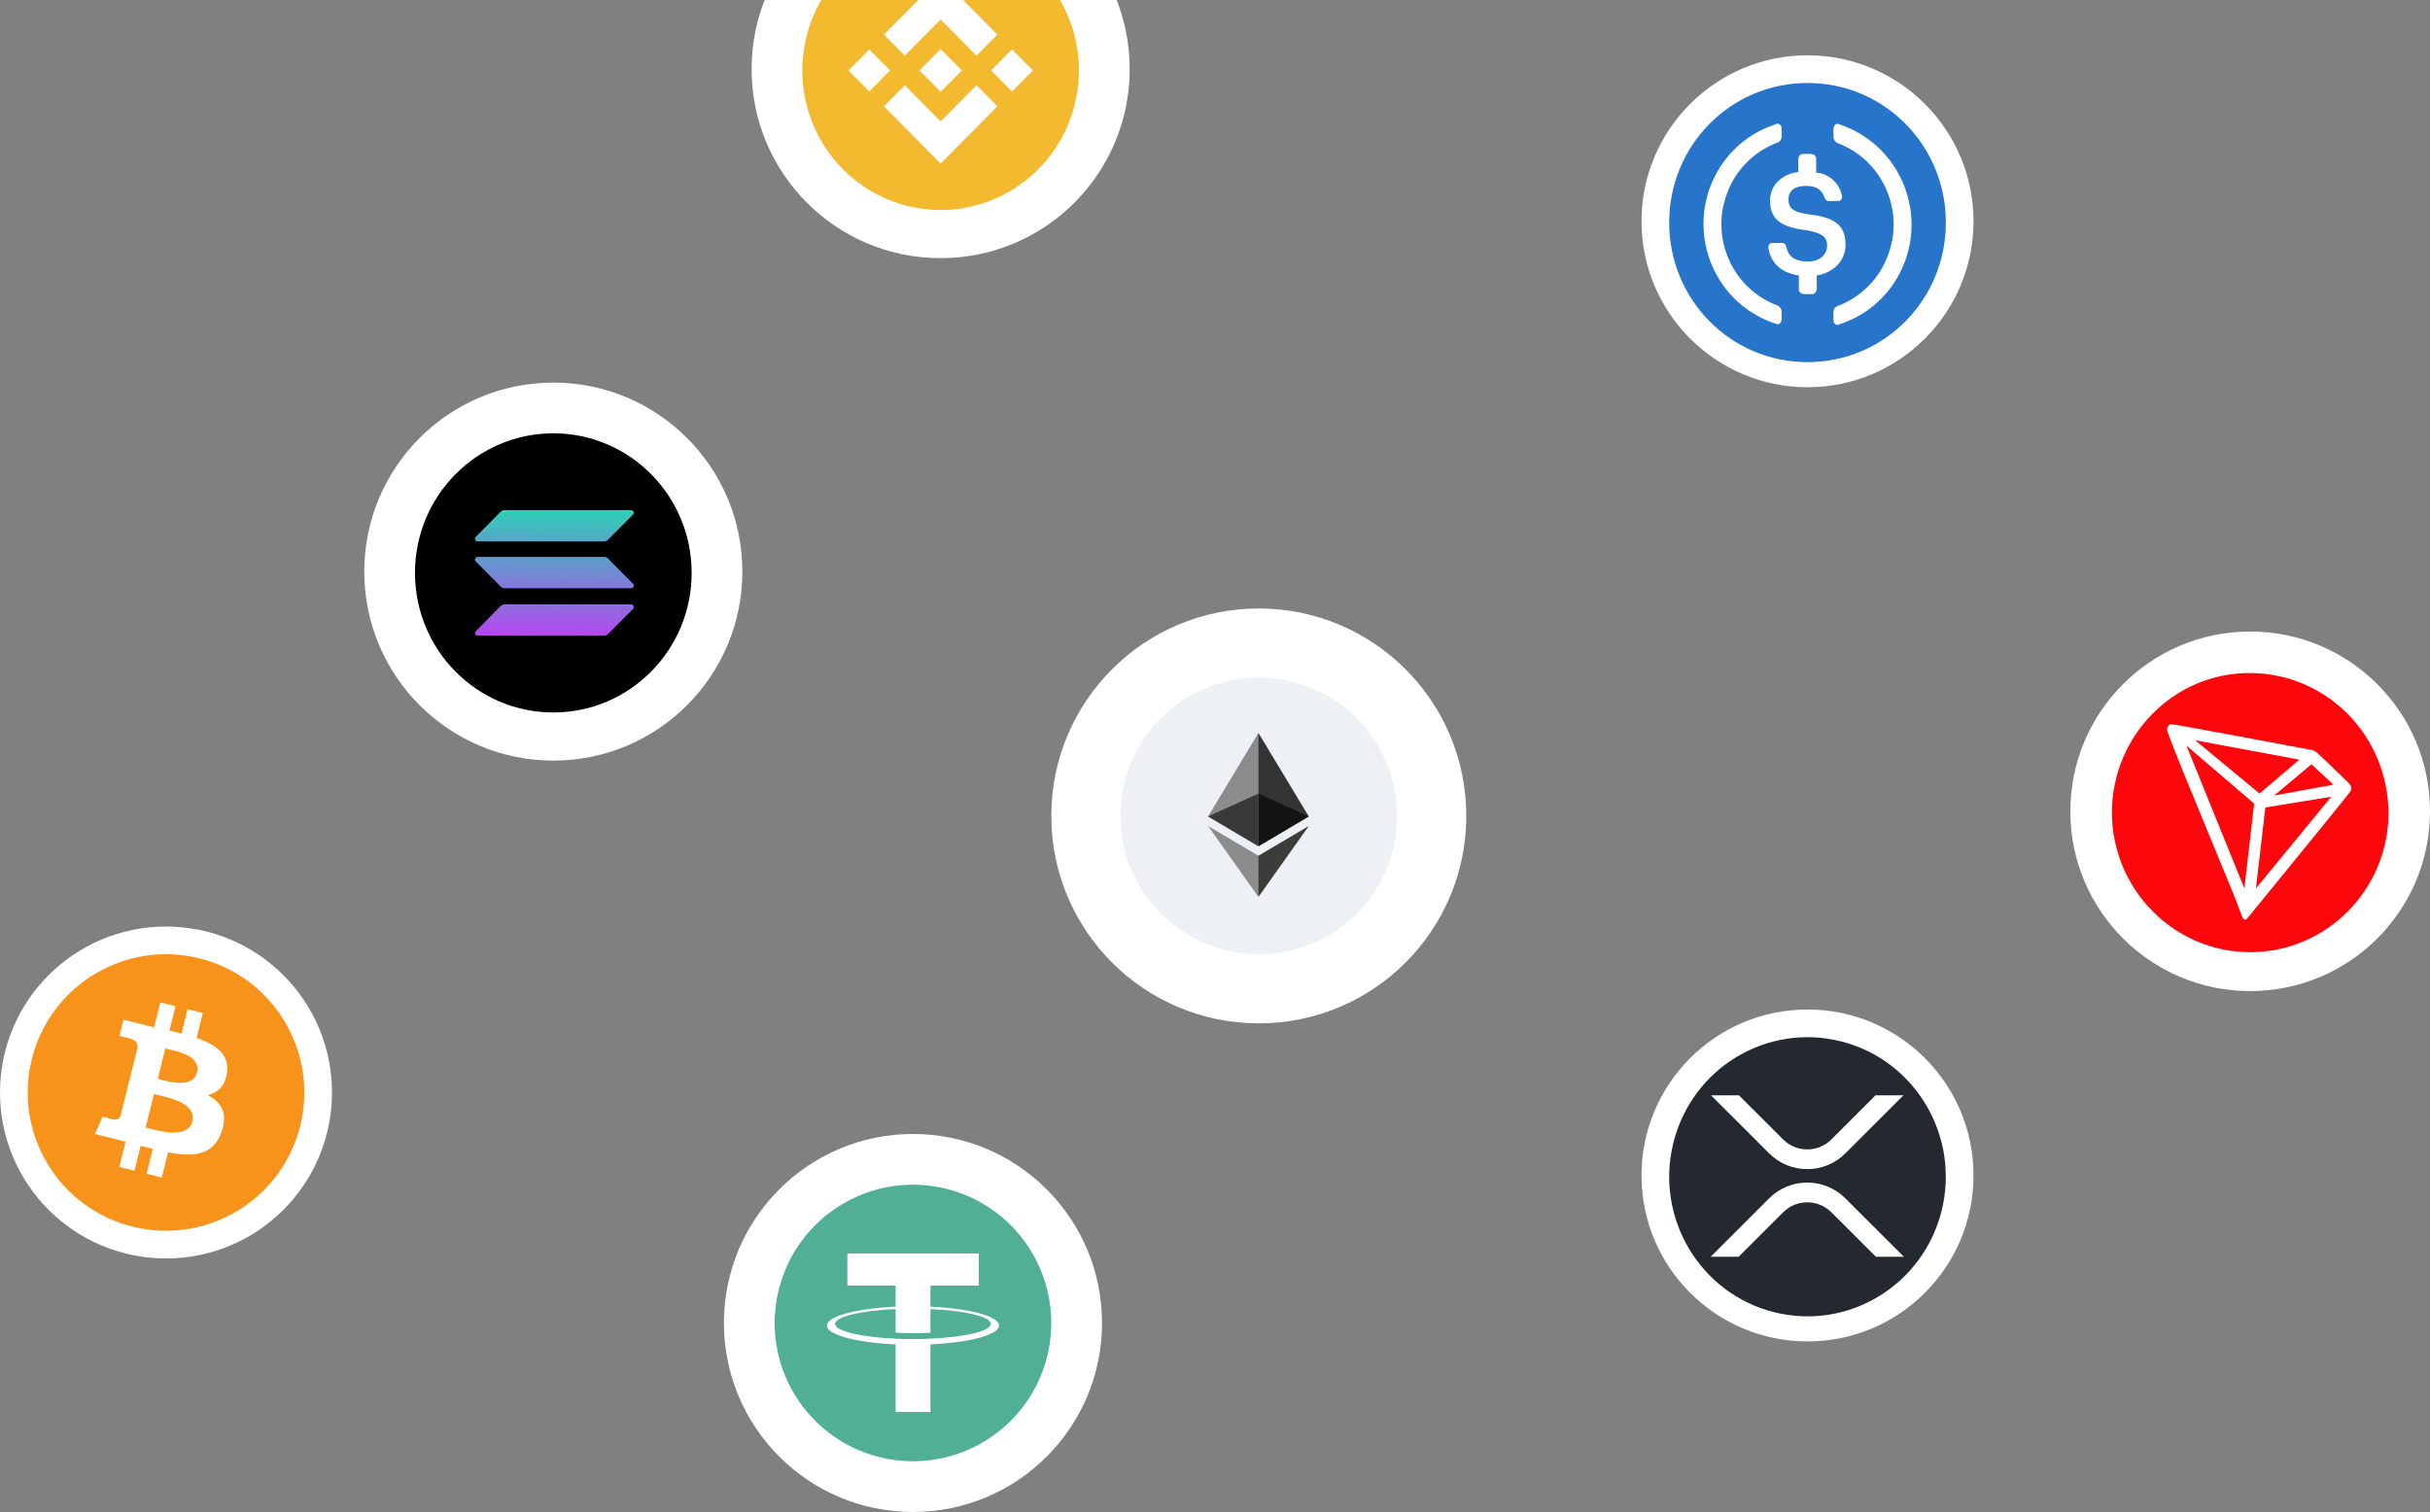 <?xml version="1.0" encoding="UTF-8"?> <svg xmlns="http://www.w3.org/2000/svg" width="527" height="328" viewBox="0 0 527 328" fill="none"><rect x="0" y="0" width="527" height="328" fill="#808080" stroke="none"/><circle cx="36" cy="237" r="36" fill="white"></circle><circle cx="198" cy="287" r="41" fill="white"></circle><circle cx="204" cy="15" r="41" fill="white"></circle><circle cx="120" cy="124" r="41" fill="white"></circle><circle cx="273" cy="177" r="45" fill="white"></circle><circle cx="392" cy="255" r="36" fill="white"></circle><circle cx="392" cy="48" r="36" fill="white"></circle><circle cx="488" cy="176" r="39" fill="white"></circle><ellipse cx="120" cy="124.281" rx="30" ry="30.281" fill="black"></ellipse><path d="M108.598 131.455C108.805 131.245 109.091 131.122 109.394 131.122H136.888C137.391 131.122 137.642 131.735 137.287 132.093L131.855 137.575C131.648 137.785 131.362 137.907 131.059 137.907H103.565C103.062 137.907 102.811 137.295 103.166 136.937L108.598 131.455Z" fill="url(#paint0_linear_5019_14484)"></path><path d="M108.598 110.987C108.814 110.777 109.1 110.654 109.394 110.654H136.888C137.391 110.654 137.642 111.267 137.287 111.625L131.855 117.107C131.648 117.317 131.362 117.439 131.059 117.439H103.565C103.062 117.439 102.811 116.827 103.166 116.469L108.598 110.987Z" fill="url(#paint1_linear_5019_14484)"></path><path d="M131.855 121.155C131.648 120.945 131.362 120.823 131.059 120.823H103.565C103.062 120.823 102.811 121.435 103.166 121.793L108.598 127.275C108.805 127.485 109.091 127.608 109.394 127.608H136.888C137.391 127.608 137.642 126.996 137.287 126.637L131.855 121.155Z" fill="url(#paint2_linear_5019_14484)"></path><path d="M65.103 244.257C61.096 260.329 44.818 270.11 28.744 266.102C12.678 262.095 2.897 245.816 6.905 229.746C10.91 213.673 27.188 203.891 43.257 207.898C59.329 211.904 69.109 228.185 65.102 244.257L65.102 244.257H65.103Z" fill="#F7931A"></path><path fill-rule="evenodd" clip-rule="evenodd" d="M49.232 232.726C49.829 228.733 46.79 226.587 42.634 225.156L43.982 219.748L40.69 218.927L39.377 224.193C38.512 223.977 37.623 223.774 36.74 223.572L38.062 218.272L34.772 217.452L33.423 222.858C32.707 222.695 32.003 222.534 31.321 222.364L31.325 222.347L26.785 221.213L25.909 224.729C25.909 224.729 28.352 225.289 28.3 225.323C29.633 225.656 29.874 226.539 29.834 227.238L28.298 233.399C28.39 233.422 28.509 233.456 28.641 233.509L28.545 233.485L28.545 233.485C28.464 233.465 28.379 233.444 28.293 233.423L26.14 242.053C25.977 242.459 25.563 243.066 24.631 242.836C24.664 242.883 22.239 242.238 22.239 242.238L20.604 246.007L24.888 247.075C25.357 247.192 25.821 247.313 26.28 247.433L26.281 247.433C26.601 247.517 26.919 247.599 27.235 247.68L25.873 253.15L29.161 253.971L30.51 248.559C31.409 248.802 32.28 249.027 33.134 249.239L31.789 254.626L35.081 255.446L36.444 249.986C42.057 251.049 46.278 250.62 48.055 245.543C49.486 241.455 47.983 239.097 45.03 237.559C47.181 237.063 48.801 235.649 49.233 232.726L49.232 232.725L49.232 232.726ZM41.711 243.273C40.777 247.023 34.907 245.473 32.221 244.763C31.979 244.7 31.763 244.642 31.579 244.597L33.387 237.35C33.611 237.406 33.886 237.468 34.196 237.537L34.196 237.537C36.975 238.161 42.667 239.438 41.711 243.273H41.711ZM34.754 234.174C36.993 234.772 41.878 236.075 42.729 232.667H42.729C43.598 229.18 38.85 228.129 36.532 227.616C36.271 227.558 36.041 227.507 35.853 227.46L34.214 234.033C34.368 234.071 34.55 234.12 34.754 234.174Z" fill="white"></path><path d="M421.096 262.606C417.089 278.828 400.811 288.7 384.738 284.655C368.671 280.611 358.89 264.18 362.898 247.959C366.903 231.735 383.181 221.862 399.25 225.906C415.322 229.95 425.102 246.383 421.095 262.606L421.096 262.606H421.096Z" fill="#23292F"></path><path d="M406.751 237.617H412.805L400.206 250.208C395.644 254.766 388.246 254.766 383.681 250.208L371.077 237.617H377.136L386.708 247.182C389.609 250.069 394.27 250.069 397.172 247.182L406.751 237.617Z" fill="white"></path><path d="M377.058 272.629H371L383.681 259.96C388.243 255.403 395.64 255.403 400.206 259.96L412.887 272.629H406.833L397.179 262.987C394.277 260.1 389.617 260.1 386.715 262.987L377.058 272.629Z" fill="white"></path><path d="M392 78.562C408.625 78.562 422 65.062 422 48.281C422 31.5 408.625 18 392 18C375.375 18 362 31.5 362 48.281C362 65.062 375.375 78.562 392 78.562Z" fill="#2775CA"></path><path d="M400.25 53.075C400.25 48.659 397.625 47.145 392.375 46.515C388.625 46.01 387.875 45.001 387.875 43.234C387.875 41.467 389.125 40.332 391.625 40.332C393.875 40.332 395.125 41.089 395.75 42.982C395.875 43.36 396.25 43.612 396.625 43.612H398.625C399.125 43.612 399.5 43.234 399.5 42.73V42.603C399 39.827 396.75 37.683 393.875 37.43V34.402C393.875 33.898 393.5 33.519 392.875 33.393H391C390.5 33.393 390.125 33.771 390 34.402V37.304C386.25 37.809 383.875 40.332 383.875 43.486C383.875 47.65 386.375 49.29 391.625 49.921C395.125 50.552 396.25 51.309 396.25 53.328C396.25 55.347 394.5 56.734 392.125 56.734C388.875 56.734 387.75 55.346 387.375 53.454C387.25 52.949 386.875 52.697 386.5 52.697H384.375C383.875 52.697 383.5 53.075 383.5 53.58V53.706C384 56.86 386 59.131 390.125 59.763V62.791C390.125 63.295 390.5 63.674 391.125 63.8H393C393.5 63.8 393.875 63.421 394 62.791V59.763C397.75 59.131 400.25 56.482 400.25 53.075V53.075Z" fill="white"></path><path fill-rule="evenodd" clip-rule="evenodd" d="M374.5 42.098C370.875 51.814 375.875 62.791 385.625 66.323C386 66.576 386.375 67.08 386.375 67.459V69.225C386.375 69.478 386.375 69.604 386.25 69.73C386.125 70.234 385.625 70.487 385.125 70.234C378.125 67.963 372.75 62.538 370.5 55.473C366.75 43.486 373.25 30.743 385.125 26.958C385.25 26.832 385.5 26.832 385.625 26.832C386.125 26.958 386.375 27.337 386.375 27.841V29.608C386.375 30.239 386.125 30.617 385.625 30.869C380.5 32.762 376.375 36.799 374.5 42.098ZM397.75 27.463C397.875 26.958 398.375 26.706 398.875 26.958C405.75 29.229 411.25 34.654 413.5 41.846C417.25 53.832 410.75 66.576 398.875 70.361C398.75 70.487 398.5 70.487 398.375 70.487C397.875 70.361 397.625 69.982 397.625 69.478V67.711C397.625 67.08 397.875 66.702 398.375 66.449C403.5 64.557 407.625 60.52 409.5 55.22C413.125 45.505 408.125 34.528 398.375 30.996C398 30.743 397.625 30.239 397.625 29.734V27.968C397.625 27.715 397.625 27.589 397.75 27.463Z" fill="white"></path><path d="M233.096 22.606C229.089 38.828 212.811 48.7 196.738 44.655C180.671 40.611 170.89 24.18 174.898 7.959C178.903 -8.265 195.181 -18.138 211.25 -14.094C227.322 -10.05 237.102 6.383 233.095 22.606L233.096 22.606H233.096Z" fill="#F3BA2F"></path><path fill-rule="evenodd" clip-rule="evenodd" d="M204 4.218L196.232 12.059L196.232 12.059L191.712 7.497L204 -4.906L216.292 7.5L211.772 12.063L204 4.218ZM188.52 10.718L184 15.281L188.52 19.842L193.04 15.28L188.52 10.718ZM196.232 18.503L204 26.343L211.772 18.499L216.294 23.059L216.292 23.061L204 35.468L191.712 23.065L191.706 23.059L196.232 18.503ZM219.48 10.72L214.96 15.283L219.48 19.845L224 15.283L219.48 10.72Z" fill="white"></path><path d="M208.584 15.278H208.586L204 10.649L200.61 14.07L200.221 14.463L199.418 15.274L199.411 15.28L199.418 15.287L204 19.913L208.587 15.283L208.589 15.281L208.585 15.278" fill="white"></path><path d="M227.096 294.257C223.089 310.329 206.811 320.11 190.738 316.102C174.671 312.095 164.89 295.816 168.898 279.746C172.903 263.673 189.181 253.891 205.25 257.898C221.322 261.904 231.102 278.185 227.095 294.257L227.096 294.257H227.096Z" fill="#50AF95"></path><path fill-rule="evenodd" clip-rule="evenodd" d="M201.796 290.401C201.584 290.417 200.488 290.482 198.043 290.482C196.099 290.482 194.718 290.424 194.234 290.401C186.719 290.071 181.11 288.762 181.11 287.196C181.11 285.63 186.719 284.324 194.234 283.988V289.098C194.725 289.134 196.133 289.217 198.077 289.217C200.41 289.217 201.579 289.119 201.789 289.1V283.991C209.288 284.325 214.885 285.634 214.885 287.196C214.885 288.759 209.29 290.067 201.789 290.399L201.796 290.401ZM201.796 283.463V278.89H212.261V271.916H183.769V278.89H194.232V283.461C185.728 283.852 179.332 285.536 179.332 287.555C179.332 289.574 185.728 291.257 194.232 291.649V306.304H201.795V291.644C210.28 291.253 216.665 289.57 216.665 287.553C216.665 285.536 210.285 283.853 201.795 283.461L201.796 283.463Z" fill="white"></path><circle cx="273" cy="177" r="30" fill="#EDF0F4"></circle><path d="M272.918 159L272.679 159.811V183.331L272.918 183.57L283.836 177.116L272.918 159Z" fill="#343434"></path><path d="M272.918 159L262 177.116L272.918 183.57V172.153V159Z" fill="#8C8C8C"></path><path d="M272.918 185.637L272.784 185.801V194.179L272.918 194.572L283.843 179.186L272.918 185.637Z" fill="#3C3C3B"></path><path d="M272.918 194.572V185.637L262 179.186L272.918 194.572Z" fill="#8C8C8C"></path><path d="M272.918 183.57L283.836 177.116L272.918 172.153V183.57Z" fill="#141414"></path><path d="M262 177.116L272.918 183.57V172.153L262 177.116Z" fill="#393939"></path><path fill-rule="evenodd" clip-rule="evenodd" d="M488 206.562C471.5 206.562 458 192.936 458 176.13C458.15 159.476 471.5 145.85 488.15 146.001C504.65 146.153 518 159.627 518 176.584C517.85 193.087 504.5 206.562 488 206.562Z" fill="#FC070C"></path><path fill-rule="evenodd" clip-rule="evenodd" d="M506.618 167.212L506.618 167.212L506.618 167.212L506.617 167.211L506.617 167.211C505.228 165.85 503.76 164.411 502.465 163.251L502.333 163.158C502.115 162.981 501.869 162.842 501.605 162.747L500.605 162.559C493.705 161.259 471.339 157.047 470.879 157.104C470.743 157.123 470.613 157.173 470.499 157.249L470.374 157.349C470.221 157.506 470.104 157.696 470.033 157.905L470 157.991V158.461V158.534C471.518 162.802 475.463 172.333 479.105 181.133L479.105 181.133L479.105 181.133C482.184 188.573 485.047 195.491 486.045 198.265L486.046 198.266C486.177 198.677 486.426 199.457 486.892 199.497H486.997C487.246 199.497 488.309 198.079 488.309 198.079C488.309 198.079 507.314 174.816 509.237 172.339C509.486 172.033 509.706 171.705 509.893 171.358C509.991 170.806 509.794 170.243 509.375 169.874C508.556 169.111 507.607 168.181 506.618 167.212ZM493.185 172.584L501.296 165.794L506.054 170.219L493.185 172.584ZM476.07 160.588L490.035 172.14L498.665 164.794L476.07 160.588ZM491.295 175.167L505.588 172.842L489.248 192.714L491.295 175.167ZM488.867 174.326L474.174 161.74L486.741 192.727L488.867 174.326Z" fill="white"></path><defs><linearGradient id="paint0_linear_5019_14484" x1="40.859" y1="105.506" x2="40.114" y2="142.66" gradientUnits="userSpaceOnUse"><stop stop-color="#00FFA3"></stop><stop offset="1" stop-color="#DC1FFF"></stop></linearGradient><linearGradient id="paint1_linear_5019_14484" x1="32.539" y1="101.122" x2="31.794" y2="138.276" gradientUnits="userSpaceOnUse"><stop stop-color="#00FFA3"></stop><stop offset="1" stop-color="#DC1FFF"></stop></linearGradient><linearGradient id="paint2_linear_5019_14484" x1="36.673" y1="103.3" x2="35.928" y2="140.454" gradientUnits="userSpaceOnUse"><stop stop-color="#00FFA3"></stop><stop offset="1" stop-color="#DC1FFF"></stop></linearGradient></defs></svg> 
